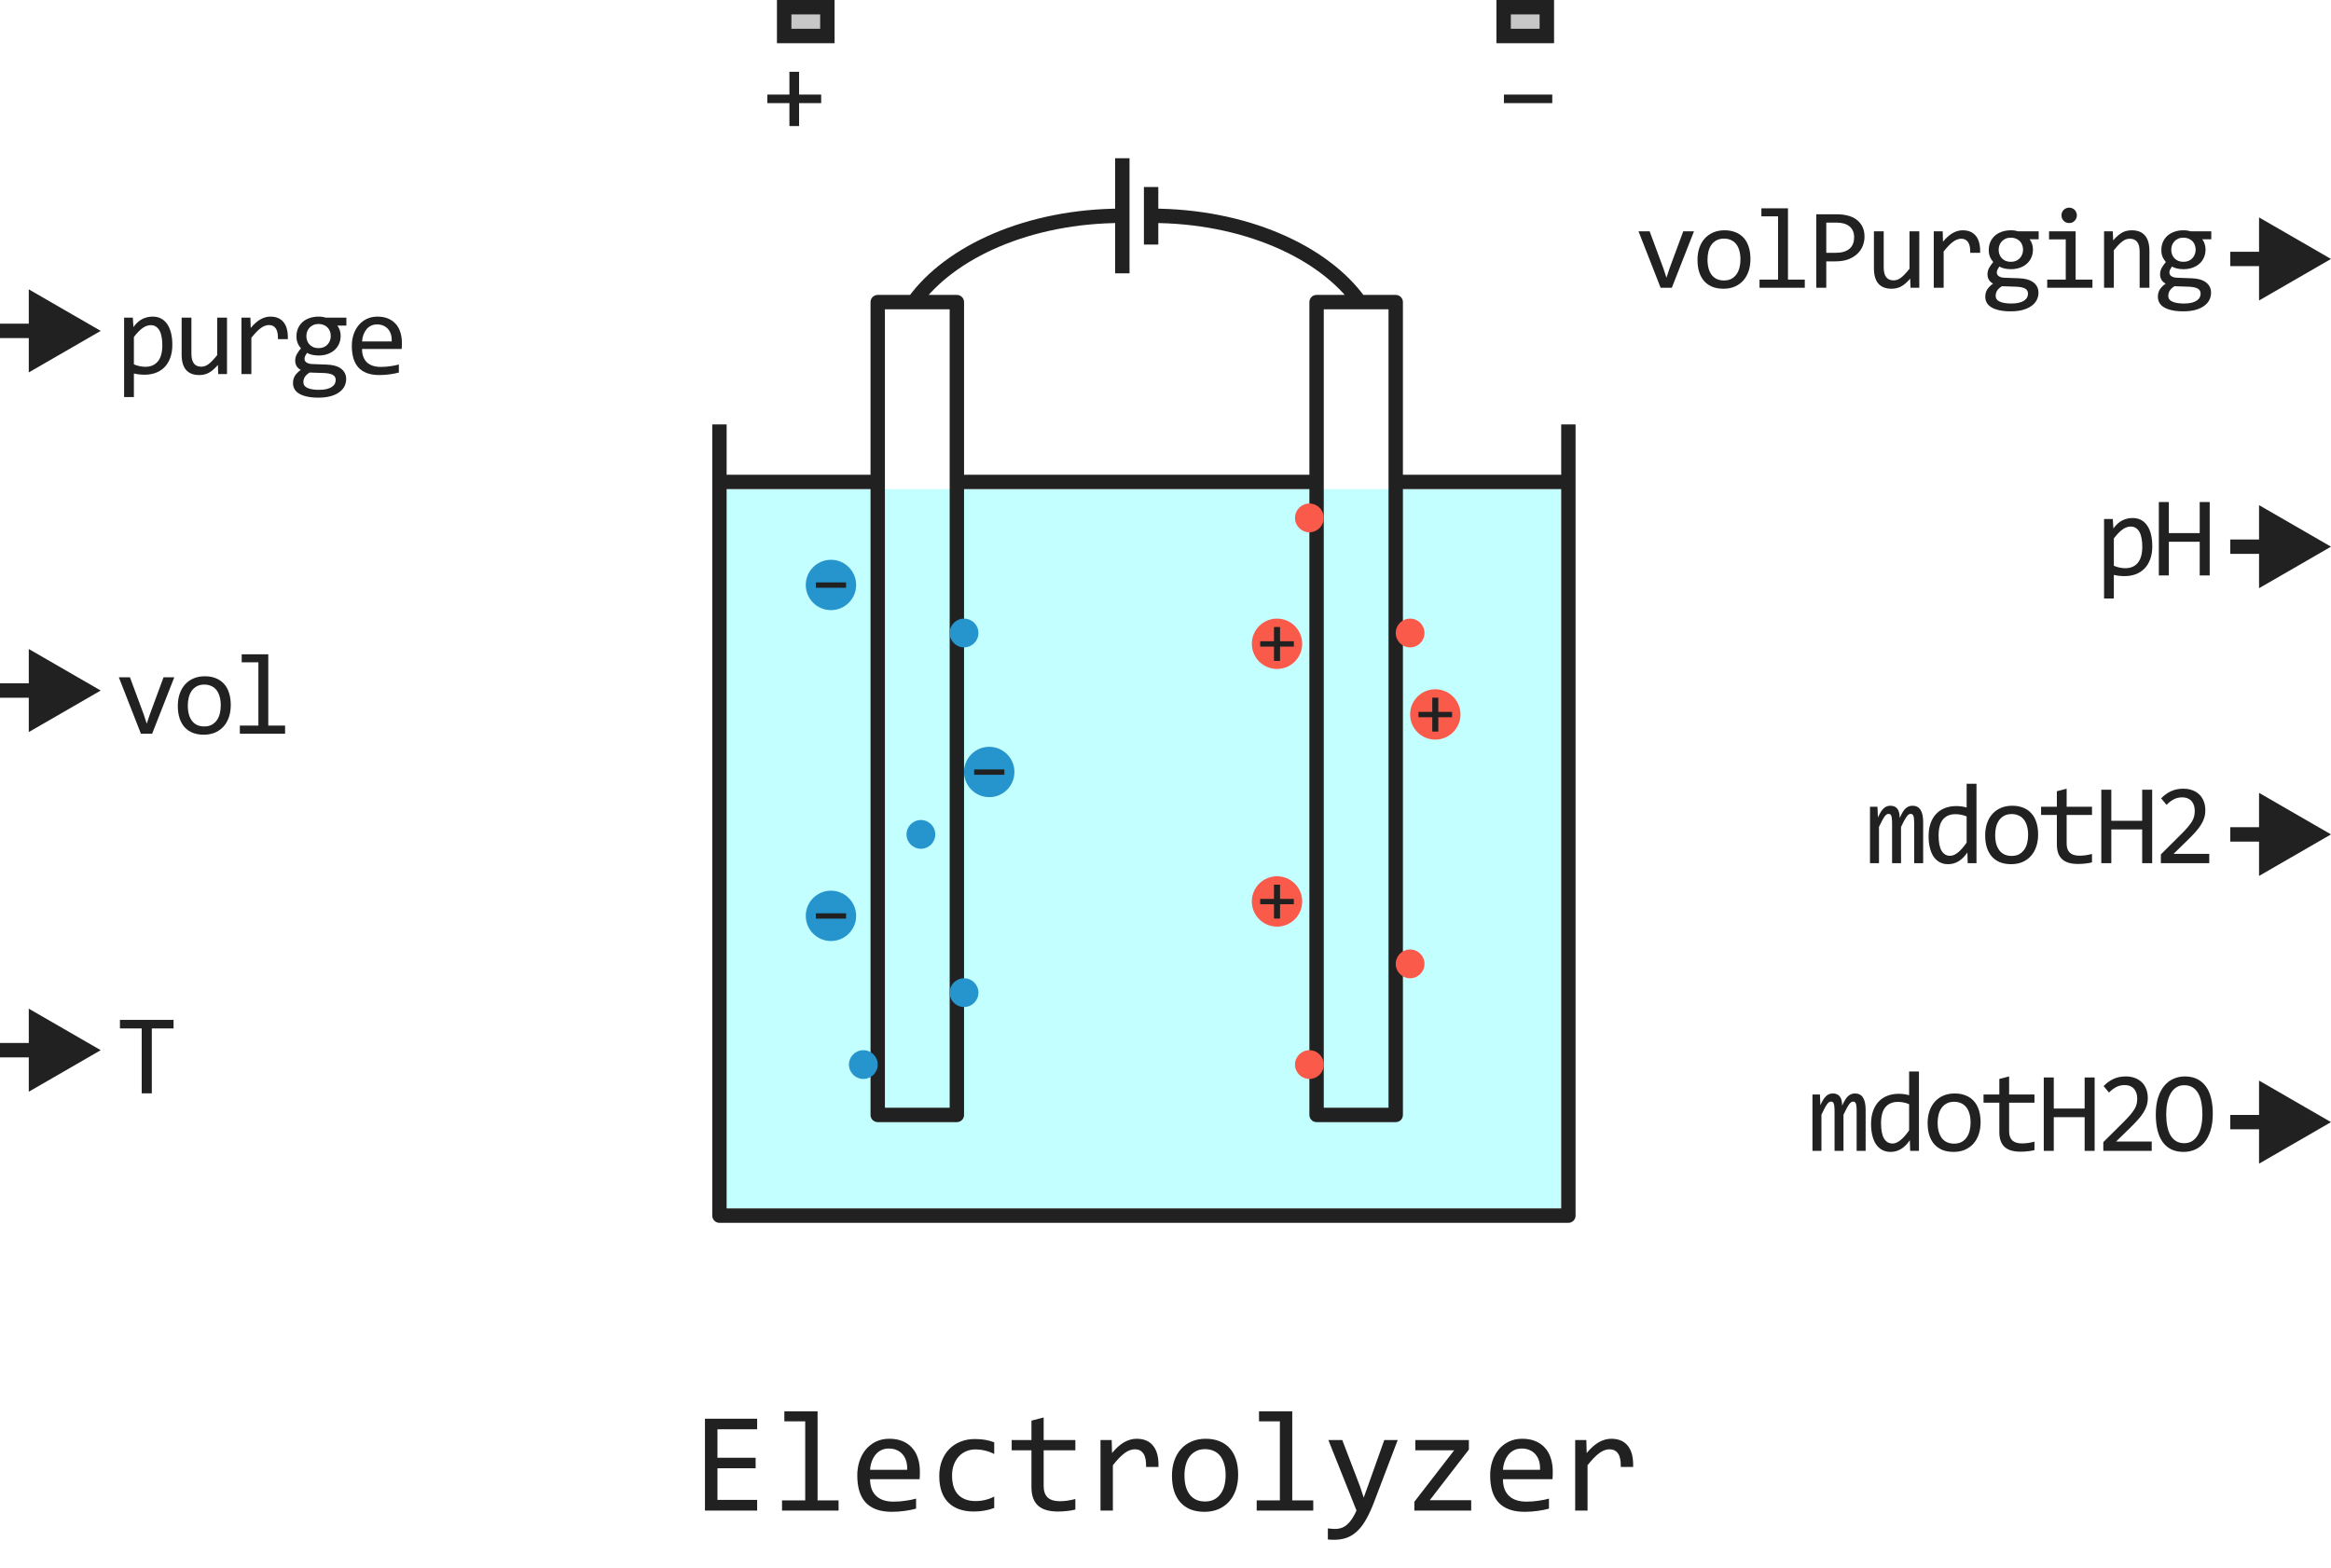 <svg width="162" height="109" viewBox="0 0 162 109" fill="none" xmlns="http://www.w3.org/2000/svg">
<path opacity="0.3" fill-rule="evenodd" clip-rule="evenodd" d="M50.5 34H108.5V84H50.5V34Z" fill="#39FEFF"/>
<path d="M50 29.5V33.5M109 29.5V33.5M109 33.5V84.5H50V33.5M109 33.5H97M91.5 33.5H66.5M61 33.5H50M78 11V15M78 19V15M80 13V15M80 17V15M63.5 21C66 17.5 71.5 15 78 15M80 15C86.5 15 92 17.5 94.5 21M61 21V77.5H66.5V21H61ZM91.5 21V77.5H97V21H91.5Z" stroke="#212121" stroke-linejoin="round"/>
<circle cx="88.75" cy="44.75" r="1.75" fill="#FA5A4A"/>
<circle cx="99.75" cy="49.661" r="1.75" fill="#FA5A4A"/>
<circle cx="88.75" cy="62.661" r="1.75" fill="#FA5A4A"/>
<circle cx="91" cy="36" r="1" fill="#FA5A4A"/>
<circle cx="91" cy="74" r="1" fill="#FA5A4A"/>
<circle cx="98" cy="67" r="1" fill="#FA5A4A"/>
<circle cx="98" cy="44" r="1" fill="#FA5A4A"/>
<circle cx="68.75" cy="53.661" r="1.75" fill="#2795CD"/>
<circle cx="57.75" cy="40.661" r="1.75" fill="#2795CD"/>
<circle cx="67" cy="44" r="1" fill="#2795CD"/>
<circle cx="64" cy="58" r="1" fill="#2795CD"/>
<circle cx="67" cy="69" r="1" fill="#2795CD"/>
<circle cx="60" cy="74" r="1" fill="#2795CD"/>
<circle cx="57.75" cy="63.661" r="1.75" fill="#2795CD"/>
<path d="M89.919 44.944H88.96V45.94H88.54V44.944H87.581V44.573H88.54V43.584H88.96V44.573H89.919V44.944Z" fill="#212121"/>
<path d="M100.919 49.855H99.96V50.851H99.54V49.855H98.581V49.484H99.54V48.495H99.96V49.484H100.919V49.855Z" fill="#212121"/>
<path d="M89.919 62.855H88.96V63.851H88.54V62.855H87.581V62.484H88.54V61.495H88.96V62.484H89.919V62.855Z" fill="#212121"/>
<path d="M69.8 53.855H67.7V53.484H69.8V53.855Z" fill="#212121"/>
<path d="M58.8 40.855H56.7V40.484H58.8V40.855Z" fill="#212121"/>
<path d="M58.8 63.855H56.7V63.484H58.8V63.855Z" fill="#212121"/>
<path d="M12.062 71.488H10.551V76H9.848V71.488H8.336V70.894H12.062V71.488Z" fill="#212121"/>
<path d="M8.258 47.078H9.031L9.992 49.672L10.199 50.305L10.414 49.656L11.367 47.078H12.113L10.574 51H9.793L8.258 47.078ZM16.038 49.008C16.038 49.312 15.995 49.592 15.909 49.848C15.823 50.1 15.699 50.318 15.537 50.5C15.376 50.68 15.179 50.82 14.948 50.922C14.716 51.021 14.453 51.07 14.159 51.07C13.877 51.07 13.625 51.027 13.401 50.941C13.179 50.853 12.991 50.724 12.834 50.555C12.681 50.385 12.562 50.176 12.479 49.926C12.398 49.676 12.358 49.388 12.358 49.062C12.358 48.758 12.401 48.48 12.487 48.23C12.573 47.978 12.696 47.762 12.858 47.582C13.019 47.4 13.216 47.259 13.448 47.16C13.679 47.059 13.942 47.008 14.237 47.008C14.518 47.008 14.769 47.052 14.991 47.141C15.215 47.227 15.403 47.354 15.557 47.523C15.713 47.69 15.832 47.898 15.912 48.148C15.996 48.398 16.038 48.685 16.038 49.008ZM15.342 49.039C15.342 48.797 15.315 48.586 15.26 48.406C15.208 48.224 15.133 48.073 15.034 47.953C14.935 47.831 14.813 47.74 14.67 47.68C14.53 47.617 14.372 47.586 14.198 47.586C13.995 47.586 13.82 47.626 13.674 47.707C13.531 47.785 13.412 47.891 13.319 48.023C13.228 48.156 13.16 48.311 13.116 48.488C13.074 48.663 13.053 48.846 13.053 49.039C13.053 49.281 13.079 49.493 13.131 49.676C13.186 49.858 13.263 50.01 13.362 50.133C13.461 50.253 13.581 50.344 13.721 50.406C13.862 50.466 14.021 50.496 14.198 50.496C14.401 50.496 14.574 50.457 14.717 50.379C14.863 50.298 14.982 50.191 15.073 50.059C15.166 49.926 15.234 49.772 15.276 49.598C15.32 49.421 15.342 49.234 15.342 49.039ZM17.958 46.039H16.798V45.48H18.645V50.434H19.813V51H16.669V50.434H17.958V46.039Z" fill="#212121"/>
<path d="M11.977 23.969C11.977 24.318 11.927 24.622 11.828 24.883C11.732 25.143 11.598 25.359 11.426 25.531C11.254 25.703 11.051 25.832 10.816 25.918C10.582 26.004 10.328 26.047 10.055 26.047C9.93 26.047 9.805 26.04 9.68 26.027C9.557 26.014 9.432 25.992 9.305 25.961V27.602H8.625V22.078H9.23L9.273 22.734C9.469 22.466 9.677 22.279 9.898 22.172C10.12 22.062 10.359 22.008 10.617 22.008C10.841 22.008 11.038 22.055 11.207 22.148C11.376 22.242 11.518 22.375 11.633 22.547C11.747 22.716 11.833 22.922 11.891 23.164C11.948 23.404 11.977 23.672 11.977 23.969ZM11.281 24C11.281 23.794 11.266 23.605 11.234 23.434C11.206 23.262 11.159 23.115 11.094 22.992C11.029 22.87 10.945 22.775 10.844 22.707C10.742 22.637 10.621 22.602 10.48 22.602C10.395 22.602 10.307 22.616 10.219 22.645C10.13 22.671 10.038 22.716 9.941 22.781C9.848 22.844 9.747 22.928 9.641 23.035C9.536 23.139 9.424 23.27 9.305 23.426V25.328C9.43 25.38 9.561 25.422 9.699 25.453C9.837 25.482 9.973 25.496 10.105 25.496C10.473 25.496 10.76 25.372 10.969 25.125C11.177 24.875 11.281 24.5 11.281 24ZM15.776 26H15.166L15.143 25.367C15.026 25.503 14.914 25.616 14.807 25.707C14.703 25.796 14.599 25.867 14.495 25.922C14.39 25.977 14.285 26.014 14.178 26.035C14.074 26.059 13.963 26.07 13.846 26.07C13.442 26.07 13.138 25.952 12.932 25.715C12.726 25.478 12.623 25.12 12.623 24.641V22.078H13.303V24.586C13.303 25.188 13.53 25.488 13.983 25.488C14.066 25.488 14.147 25.477 14.225 25.453C14.306 25.427 14.389 25.384 14.475 25.324C14.563 25.262 14.657 25.178 14.756 25.074C14.858 24.97 14.971 24.838 15.096 24.68V22.078H15.776V26ZM16.782 22.078H17.403L17.423 22.801C17.654 22.522 17.882 22.32 18.106 22.195C18.333 22.07 18.561 22.008 18.79 22.008C19.196 22.008 19.503 22.139 19.712 22.402C19.923 22.665 20.02 23.056 20.005 23.574H19.317C19.325 23.23 19.274 22.982 19.165 22.828C19.058 22.672 18.901 22.594 18.692 22.594C18.601 22.594 18.509 22.611 18.415 22.645C18.324 22.676 18.229 22.728 18.13 22.801C18.033 22.871 17.93 22.962 17.821 23.074C17.712 23.186 17.595 23.322 17.47 23.48V26H16.782V22.078ZM23.445 22.633C23.517 22.724 23.573 22.831 23.613 22.953C23.654 23.073 23.675 23.203 23.675 23.344C23.675 23.547 23.637 23.733 23.562 23.902C23.489 24.069 23.385 24.212 23.249 24.332C23.114 24.452 22.951 24.546 22.761 24.613C22.573 24.678 22.366 24.711 22.14 24.711C21.976 24.711 21.822 24.694 21.679 24.66C21.536 24.624 21.422 24.579 21.339 24.527C21.29 24.6 21.248 24.669 21.214 24.734C21.18 24.799 21.163 24.872 21.163 24.953C21.163 25.052 21.21 25.134 21.304 25.199C21.4 25.264 21.527 25.299 21.683 25.305L22.714 25.344C22.909 25.349 23.089 25.374 23.253 25.418C23.42 25.462 23.562 25.526 23.679 25.609C23.799 25.693 23.891 25.796 23.956 25.918C24.024 26.04 24.058 26.182 24.058 26.344C24.058 26.518 24.02 26.684 23.945 26.84C23.869 26.996 23.752 27.133 23.593 27.25C23.437 27.37 23.238 27.465 22.995 27.535C22.753 27.605 22.465 27.641 22.132 27.641C21.814 27.641 21.544 27.615 21.32 27.562C21.098 27.513 20.916 27.443 20.773 27.352C20.629 27.263 20.525 27.156 20.46 27.031C20.395 26.909 20.363 26.773 20.363 26.625C20.363 26.435 20.407 26.268 20.495 26.125C20.584 25.982 20.721 25.844 20.905 25.711C20.838 25.68 20.779 25.641 20.73 25.594C20.68 25.547 20.64 25.496 20.609 25.441C20.577 25.384 20.554 25.324 20.538 25.262C20.523 25.199 20.515 25.138 20.515 25.078C20.515 24.909 20.554 24.754 20.632 24.613C20.713 24.473 20.808 24.34 20.917 24.215C20.868 24.155 20.823 24.096 20.784 24.039C20.748 23.982 20.715 23.921 20.687 23.855C20.661 23.788 20.64 23.716 20.624 23.641C20.611 23.562 20.605 23.474 20.605 23.375C20.605 23.172 20.641 22.987 20.714 22.82C20.79 22.651 20.894 22.506 21.027 22.387C21.162 22.267 21.323 22.174 21.511 22.109C21.701 22.042 21.911 22.008 22.14 22.008C22.236 22.008 22.329 22.014 22.417 22.027C22.506 22.04 22.584 22.057 22.652 22.078H24.073V22.633H23.445ZM21.085 26.566C21.085 26.751 21.181 26.885 21.374 26.969C21.567 27.055 21.835 27.098 22.179 27.098C22.395 27.098 22.576 27.078 22.722 27.039C22.87 27 22.989 26.948 23.077 26.883C23.169 26.82 23.234 26.747 23.273 26.664C23.312 26.583 23.331 26.5 23.331 26.414C23.331 26.255 23.266 26.138 23.136 26.062C23.006 25.987 22.806 25.943 22.538 25.93L21.515 25.895C21.429 25.952 21.357 26.008 21.3 26.062C21.245 26.117 21.202 26.172 21.171 26.227C21.14 26.284 21.118 26.34 21.105 26.395C21.092 26.452 21.085 26.509 21.085 26.566ZM21.292 23.359C21.292 23.484 21.313 23.599 21.355 23.703C21.396 23.807 21.455 23.896 21.53 23.969C21.606 24.042 21.695 24.099 21.796 24.141C21.9 24.18 22.015 24.199 22.14 24.199C22.275 24.199 22.395 24.177 22.499 24.133C22.606 24.086 22.695 24.023 22.765 23.945C22.838 23.867 22.892 23.777 22.929 23.676C22.968 23.574 22.988 23.469 22.988 23.359C22.988 23.234 22.967 23.12 22.925 23.016C22.883 22.912 22.825 22.823 22.749 22.75C22.674 22.677 22.584 22.621 22.48 22.582C22.378 22.54 22.265 22.52 22.14 22.52C22.004 22.52 21.883 22.543 21.777 22.59C21.672 22.637 21.584 22.699 21.511 22.777C21.441 22.853 21.386 22.941 21.347 23.043C21.31 23.145 21.292 23.25 21.292 23.359ZM27.931 23.832C27.931 23.928 27.93 24.009 27.927 24.074C27.925 24.139 27.921 24.201 27.916 24.258H25.162C25.162 24.659 25.274 24.967 25.498 25.184C25.722 25.397 26.044 25.504 26.466 25.504C26.581 25.504 26.696 25.5 26.81 25.492C26.925 25.482 27.035 25.469 27.142 25.453C27.249 25.438 27.351 25.421 27.447 25.402C27.546 25.381 27.637 25.359 27.72 25.336V25.895C27.535 25.947 27.326 25.988 27.091 26.02C26.86 26.053 26.619 26.07 26.369 26.07C26.033 26.07 25.744 26.025 25.502 25.934C25.259 25.842 25.06 25.711 24.904 25.539C24.75 25.365 24.636 25.152 24.56 24.902C24.487 24.65 24.451 24.365 24.451 24.047C24.451 23.771 24.49 23.51 24.568 23.266C24.649 23.018 24.765 22.802 24.916 22.617C25.069 22.43 25.257 22.281 25.478 22.172C25.7 22.062 25.951 22.008 26.232 22.008C26.506 22.008 26.748 22.051 26.959 22.137C27.169 22.223 27.347 22.345 27.49 22.504C27.636 22.66 27.745 22.852 27.818 23.078C27.893 23.302 27.931 23.553 27.931 23.832ZM27.224 23.734C27.232 23.56 27.215 23.401 27.173 23.258C27.132 23.112 27.067 22.987 26.978 22.883C26.892 22.779 26.784 22.698 26.654 22.641C26.524 22.581 26.373 22.551 26.201 22.551C26.052 22.551 25.917 22.579 25.794 22.637C25.672 22.694 25.567 22.775 25.478 22.879C25.39 22.983 25.318 23.108 25.263 23.254C25.209 23.4 25.175 23.56 25.162 23.734H27.224Z" fill="#212121"/>
<path d="M7 73L2 70.113V75.887L7 73ZM2.5 72.5H0V73.5H2.5V72.5Z" fill="#212121"/>
<path d="M7 48L2 45.113V50.887L7 48ZM2.5 47.5H0V48.5H2.5V47.5Z" fill="#212121"/>
<path d="M7 23L2 20.113V25.887L7 23ZM2.5 22.5H0V23.5H2.5V22.5Z" fill="#212121"/>
<path d="M113.873 16.078H114.647L115.608 18.672L115.815 19.305L116.03 18.656L116.983 16.078H117.729L116.19 20H115.409L113.873 16.078ZM121.653 18.008C121.653 18.312 121.61 18.592 121.524 18.848C121.438 19.1 121.315 19.318 121.153 19.5C120.992 19.68 120.795 19.82 120.563 19.922C120.332 20.021 120.068 20.07 119.774 20.07C119.493 20.07 119.24 20.027 119.016 19.941C118.795 19.853 118.606 19.724 118.45 19.555C118.296 19.385 118.178 19.176 118.095 18.926C118.014 18.676 117.973 18.388 117.973 18.062C117.973 17.758 118.016 17.48 118.102 17.23C118.188 16.978 118.312 16.762 118.473 16.582C118.635 16.4 118.832 16.259 119.063 16.16C119.295 16.059 119.558 16.008 119.852 16.008C120.134 16.008 120.385 16.052 120.606 16.141C120.83 16.227 121.019 16.354 121.173 16.523C121.329 16.69 121.447 16.898 121.528 17.148C121.611 17.398 121.653 17.685 121.653 18.008ZM120.958 18.039C120.958 17.797 120.93 17.586 120.876 17.406C120.824 17.224 120.748 17.073 120.649 16.953C120.55 16.831 120.429 16.74 120.286 16.68C120.145 16.617 119.988 16.586 119.813 16.586C119.61 16.586 119.436 16.626 119.29 16.707C119.147 16.785 119.028 16.891 118.934 17.023C118.843 17.156 118.776 17.311 118.731 17.488C118.69 17.663 118.669 17.846 118.669 18.039C118.669 18.281 118.695 18.494 118.747 18.676C118.802 18.858 118.878 19.01 118.977 19.133C119.076 19.253 119.196 19.344 119.337 19.406C119.477 19.466 119.636 19.496 119.813 19.496C120.016 19.496 120.19 19.457 120.333 19.379C120.479 19.298 120.597 19.191 120.688 19.059C120.782 18.926 120.85 18.772 120.891 18.598C120.936 18.421 120.958 18.234 120.958 18.039ZM123.573 15.039H122.413V14.48H124.261V19.434H125.429V20H122.284V19.434H123.573V15.039ZM129.58 16.457C129.58 16.665 129.541 16.872 129.462 17.078C129.384 17.281 129.263 17.463 129.099 17.625C128.935 17.787 128.726 17.918 128.47 18.02C128.215 18.119 127.91 18.168 127.556 18.168H126.923V20H126.228V14.895H127.666C127.918 14.895 128.16 14.923 128.392 14.98C128.624 15.035 128.827 15.125 129.002 15.25C129.179 15.375 129.319 15.537 129.423 15.734C129.528 15.932 129.58 16.173 129.58 16.457ZM128.857 16.488C128.857 16.16 128.749 15.909 128.533 15.734C128.319 15.56 128.02 15.473 127.634 15.473H126.923V17.574H127.572C127.983 17.574 128.3 17.484 128.521 17.305C128.745 17.125 128.857 16.853 128.857 16.488ZM133.387 20H132.777L132.754 19.367C132.637 19.503 132.525 19.616 132.418 19.707C132.314 19.796 132.21 19.867 132.105 19.922C132.001 19.977 131.896 20.014 131.789 20.035C131.685 20.059 131.574 20.07 131.457 20.07C131.053 20.07 130.749 19.952 130.543 19.715C130.337 19.478 130.234 19.12 130.234 18.641V16.078H130.914V18.586C130.914 19.188 131.141 19.488 131.594 19.488C131.677 19.488 131.758 19.477 131.836 19.453C131.917 19.427 132 19.384 132.086 19.324C132.174 19.262 132.268 19.178 132.367 19.074C132.469 18.97 132.582 18.838 132.707 18.68V16.078H133.387V20ZM134.393 16.078H135.014L135.034 16.801C135.265 16.522 135.493 16.32 135.717 16.195C135.944 16.07 136.172 16.008 136.401 16.008C136.807 16.008 137.114 16.139 137.323 16.402C137.534 16.665 137.631 17.056 137.616 17.574H136.928C136.936 17.23 136.885 16.982 136.776 16.828C136.669 16.672 136.511 16.594 136.303 16.594C136.212 16.594 136.12 16.611 136.026 16.645C135.935 16.676 135.84 16.728 135.741 16.801C135.644 16.871 135.541 16.962 135.432 17.074C135.323 17.186 135.205 17.322 135.08 17.48V20H134.393V16.078ZM141.055 16.633C141.128 16.724 141.184 16.831 141.223 16.953C141.265 17.073 141.286 17.203 141.286 17.344C141.286 17.547 141.248 17.733 141.173 17.902C141.1 18.069 140.996 18.212 140.86 18.332C140.725 18.452 140.562 18.546 140.372 18.613C140.184 18.678 139.977 18.711 139.751 18.711C139.587 18.711 139.433 18.694 139.29 18.66C139.147 18.624 139.033 18.579 138.95 18.527C138.901 18.6 138.859 18.669 138.825 18.734C138.791 18.799 138.774 18.872 138.774 18.953C138.774 19.052 138.821 19.134 138.915 19.199C139.011 19.264 139.137 19.299 139.294 19.305L140.325 19.344C140.52 19.349 140.7 19.374 140.864 19.418C141.031 19.462 141.173 19.526 141.29 19.609C141.41 19.693 141.502 19.796 141.567 19.918C141.635 20.04 141.669 20.182 141.669 20.344C141.669 20.518 141.631 20.684 141.555 20.84C141.48 20.996 141.363 21.133 141.204 21.25C141.048 21.37 140.848 21.465 140.606 21.535C140.364 21.605 140.076 21.641 139.743 21.641C139.425 21.641 139.154 21.615 138.93 21.562C138.709 21.513 138.527 21.443 138.384 21.352C138.24 21.263 138.136 21.156 138.071 21.031C138.006 20.909 137.973 20.773 137.973 20.625C137.973 20.435 138.018 20.268 138.106 20.125C138.195 19.982 138.332 19.844 138.516 19.711C138.449 19.68 138.39 19.641 138.341 19.594C138.291 19.547 138.251 19.496 138.22 19.441C138.188 19.384 138.165 19.324 138.149 19.262C138.134 19.199 138.126 19.138 138.126 19.078C138.126 18.909 138.165 18.754 138.243 18.613C138.324 18.473 138.419 18.34 138.528 18.215C138.479 18.155 138.434 18.096 138.395 18.039C138.359 17.982 138.326 17.921 138.298 17.855C138.272 17.788 138.251 17.716 138.235 17.641C138.222 17.562 138.216 17.474 138.216 17.375C138.216 17.172 138.252 16.987 138.325 16.82C138.401 16.651 138.505 16.506 138.637 16.387C138.773 16.267 138.934 16.174 139.122 16.109C139.312 16.042 139.522 16.008 139.751 16.008C139.847 16.008 139.94 16.014 140.028 16.027C140.117 16.04 140.195 16.057 140.262 16.078H141.684V16.633H141.055ZM138.696 20.566C138.696 20.751 138.792 20.885 138.985 20.969C139.178 21.055 139.446 21.098 139.79 21.098C140.006 21.098 140.187 21.078 140.333 21.039C140.481 21 140.6 20.948 140.688 20.883C140.779 20.82 140.845 20.747 140.884 20.664C140.923 20.583 140.942 20.5 140.942 20.414C140.942 20.255 140.877 20.138 140.747 20.062C140.617 19.987 140.417 19.943 140.149 19.93L139.126 19.895C139.04 19.952 138.968 20.008 138.911 20.062C138.856 20.117 138.813 20.172 138.782 20.227C138.751 20.284 138.729 20.34 138.716 20.395C138.703 20.452 138.696 20.509 138.696 20.566ZM138.903 17.359C138.903 17.484 138.924 17.599 138.966 17.703C139.007 17.807 139.066 17.896 139.141 17.969C139.217 18.042 139.305 18.099 139.407 18.141C139.511 18.18 139.626 18.199 139.751 18.199C139.886 18.199 140.006 18.177 140.11 18.133C140.217 18.086 140.305 18.023 140.376 17.945C140.449 17.867 140.503 17.777 140.54 17.676C140.579 17.574 140.598 17.469 140.598 17.359C140.598 17.234 140.578 17.12 140.536 17.016C140.494 16.912 140.436 16.823 140.36 16.75C140.285 16.677 140.195 16.621 140.091 16.582C139.989 16.54 139.876 16.52 139.751 16.52C139.615 16.52 139.494 16.543 139.387 16.59C139.283 16.637 139.195 16.699 139.122 16.777C139.052 16.853 138.997 16.941 138.958 17.043C138.921 17.145 138.903 17.25 138.903 17.359ZM143.566 16.641H142.405V16.078H144.253V19.434H145.421V20H142.277V19.434H143.566V16.641ZM143.804 14.434C143.879 14.434 143.95 14.448 144.015 14.477C144.08 14.503 144.136 14.54 144.183 14.59C144.232 14.639 144.27 14.697 144.296 14.762C144.325 14.824 144.339 14.893 144.339 14.969C144.339 15.042 144.325 15.111 144.296 15.176C144.27 15.241 144.232 15.298 144.183 15.348C144.136 15.397 144.08 15.436 144.015 15.465C143.95 15.491 143.879 15.504 143.804 15.504C143.728 15.504 143.658 15.491 143.593 15.465C143.528 15.436 143.471 15.397 143.421 15.348C143.374 15.298 143.336 15.241 143.308 15.176C143.282 15.111 143.269 15.042 143.269 14.969C143.269 14.893 143.282 14.824 143.308 14.762C143.336 14.697 143.374 14.639 143.421 14.59C143.471 14.54 143.528 14.503 143.593 14.477C143.658 14.448 143.728 14.434 143.804 14.434ZM146.228 16.078H146.834L146.861 16.711C146.976 16.576 147.086 16.463 147.193 16.375C147.3 16.284 147.404 16.211 147.505 16.156C147.61 16.102 147.715 16.064 147.822 16.043C147.929 16.02 148.039 16.008 148.154 16.008C148.558 16.008 148.862 16.128 149.068 16.367C149.276 16.604 149.38 16.962 149.38 17.441V20H148.701V17.496C148.701 17.189 148.643 16.962 148.529 16.816C148.414 16.668 148.244 16.594 148.017 16.594C147.934 16.594 147.852 16.607 147.771 16.633C147.693 16.656 147.611 16.699 147.525 16.762C147.439 16.822 147.345 16.904 147.244 17.008C147.145 17.112 147.033 17.242 146.908 17.398V20H146.228V16.078ZM153.051 16.633C153.124 16.724 153.18 16.831 153.219 16.953C153.26 17.073 153.281 17.203 153.281 17.344C153.281 17.547 153.243 17.733 153.168 17.902C153.095 18.069 152.991 18.212 152.855 18.332C152.72 18.452 152.557 18.546 152.367 18.613C152.18 18.678 151.973 18.711 151.746 18.711C151.582 18.711 151.428 18.694 151.285 18.66C151.142 18.624 151.029 18.579 150.945 18.527C150.896 18.6 150.854 18.669 150.82 18.734C150.786 18.799 150.77 18.872 150.77 18.953C150.77 19.052 150.816 19.134 150.91 19.199C151.007 19.264 151.133 19.299 151.289 19.305L152.32 19.344C152.516 19.349 152.695 19.374 152.859 19.418C153.026 19.462 153.168 19.526 153.285 19.609C153.405 19.693 153.497 19.796 153.562 19.918C153.63 20.04 153.664 20.182 153.664 20.344C153.664 20.518 153.626 20.684 153.551 20.84C153.475 20.996 153.358 21.133 153.199 21.25C153.043 21.37 152.844 21.465 152.602 21.535C152.359 21.605 152.072 21.641 151.738 21.641C151.421 21.641 151.15 21.615 150.926 21.562C150.704 21.513 150.522 21.443 150.379 21.352C150.236 21.263 150.132 21.156 150.066 21.031C150.001 20.909 149.969 20.773 149.969 20.625C149.969 20.435 150.013 20.268 150.102 20.125C150.19 19.982 150.327 19.844 150.512 19.711C150.444 19.68 150.385 19.641 150.336 19.594C150.286 19.547 150.246 19.496 150.215 19.441C150.184 19.384 150.16 19.324 150.145 19.262C150.129 19.199 150.121 19.138 150.121 19.078C150.121 18.909 150.16 18.754 150.238 18.613C150.319 18.473 150.414 18.34 150.523 18.215C150.474 18.155 150.43 18.096 150.391 18.039C150.354 17.982 150.322 17.921 150.293 17.855C150.267 17.788 150.246 17.716 150.23 17.641C150.217 17.562 150.211 17.474 150.211 17.375C150.211 17.172 150.247 16.987 150.32 16.82C150.396 16.651 150.5 16.506 150.633 16.387C150.768 16.267 150.93 16.174 151.117 16.109C151.307 16.042 151.517 16.008 151.746 16.008C151.842 16.008 151.935 16.014 152.023 16.027C152.112 16.04 152.19 16.057 152.258 16.078H153.68V16.633H153.051ZM150.691 20.566C150.691 20.751 150.788 20.885 150.98 20.969C151.173 21.055 151.441 21.098 151.785 21.098C152.001 21.098 152.182 21.078 152.328 21.039C152.477 21 152.595 20.948 152.684 20.883C152.775 20.82 152.84 20.747 152.879 20.664C152.918 20.583 152.938 20.5 152.938 20.414C152.938 20.255 152.872 20.138 152.742 20.062C152.612 19.987 152.413 19.943 152.145 19.93L151.121 19.895C151.035 19.952 150.964 20.008 150.906 20.062C150.852 20.117 150.809 20.172 150.777 20.227C150.746 20.284 150.724 20.34 150.711 20.395C150.698 20.452 150.691 20.509 150.691 20.566ZM150.898 17.359C150.898 17.484 150.919 17.599 150.961 17.703C151.003 17.807 151.061 17.896 151.137 17.969C151.212 18.042 151.301 18.099 151.402 18.141C151.507 18.18 151.621 18.199 151.746 18.199C151.882 18.199 152.001 18.177 152.105 18.133C152.212 18.086 152.301 18.023 152.371 17.945C152.444 17.867 152.499 17.777 152.535 17.676C152.574 17.574 152.594 17.469 152.594 17.359C152.594 17.234 152.573 17.12 152.531 17.016C152.49 16.912 152.431 16.823 152.355 16.75C152.28 16.677 152.19 16.621 152.086 16.582C151.984 16.54 151.871 16.52 151.746 16.52C151.611 16.52 151.49 16.543 151.383 16.59C151.279 16.637 151.19 16.699 151.117 16.777C151.047 16.853 150.992 16.941 150.953 17.043C150.917 17.145 150.898 17.25 150.898 17.359Z" fill="#212121"/>
<path d="M149.58 37.969C149.58 38.318 149.53 38.622 149.431 38.883C149.335 39.143 149.201 39.359 149.029 39.531C148.857 39.703 148.654 39.832 148.42 39.918C148.185 40.004 147.931 40.047 147.658 40.047C147.533 40.047 147.408 40.04 147.283 40.027C147.16 40.014 147.035 39.992 146.908 39.961V41.602H146.228V36.078H146.834L146.877 36.734C147.072 36.466 147.28 36.279 147.502 36.172C147.723 36.062 147.962 36.008 148.22 36.008C148.444 36.008 148.641 36.055 148.81 36.148C148.979 36.242 149.121 36.375 149.236 36.547C149.351 36.716 149.436 36.922 149.494 37.164C149.551 37.404 149.58 37.672 149.58 37.969ZM148.884 38C148.884 37.794 148.869 37.605 148.837 37.434C148.809 37.262 148.762 37.115 148.697 36.992C148.632 36.87 148.548 36.775 148.447 36.707C148.345 36.637 148.224 36.602 148.084 36.602C147.998 36.602 147.91 36.616 147.822 36.645C147.733 36.671 147.641 36.716 147.545 36.781C147.451 36.844 147.351 36.928 147.244 37.035C147.14 37.139 147.028 37.27 146.908 37.426V39.328C147.033 39.38 147.164 39.422 147.302 39.453C147.44 39.482 147.576 39.496 147.709 39.496C148.076 39.496 148.364 39.372 148.572 39.125C148.78 38.875 148.884 38.5 148.884 38ZM153.57 40H152.875V37.656H150.73V40H150.035V34.895H150.73V37.055H152.875V34.895H153.57V40Z" fill="#212121"/>
<path d="M133.031 60V57.184C133.031 57.061 133.026 56.961 133.016 56.883C133.008 56.805 132.993 56.743 132.973 56.699C132.954 56.652 132.93 56.62 132.898 56.602C132.87 56.583 132.833 56.574 132.789 56.574C132.737 56.574 132.689 56.59 132.645 56.621C132.6 56.652 132.552 56.703 132.5 56.773C132.451 56.844 132.395 56.938 132.332 57.055C132.272 57.169 132.201 57.311 132.117 57.48V60H131.496V57.258C131.496 57.115 131.491 56.999 131.48 56.91C131.473 56.822 131.458 56.753 131.438 56.703C131.419 56.654 131.395 56.62 131.363 56.602C131.332 56.583 131.294 56.574 131.25 56.574C131.203 56.574 131.159 56.587 131.117 56.613C131.076 56.639 131.029 56.686 130.977 56.754C130.927 56.822 130.871 56.914 130.809 57.031C130.746 57.148 130.672 57.298 130.586 57.48V60H129.961V56.078H130.48L130.512 56.824C130.579 56.676 130.645 56.55 130.707 56.445C130.772 56.341 130.839 56.258 130.906 56.195C130.974 56.13 131.046 56.083 131.121 56.055C131.199 56.023 131.285 56.008 131.379 56.008C131.59 56.008 131.75 56.077 131.859 56.215C131.969 56.353 132.023 56.566 132.023 56.855C132.086 56.72 132.147 56.6 132.207 56.496C132.267 56.389 132.331 56.301 132.398 56.23C132.469 56.158 132.546 56.103 132.629 56.066C132.712 56.027 132.809 56.008 132.918 56.008C133.41 56.008 133.656 56.387 133.656 57.145V60H133.031ZM134.034 58.121C134.034 57.788 134.079 57.492 134.17 57.234C134.261 56.974 134.39 56.755 134.557 56.578C134.726 56.398 134.928 56.263 135.162 56.172C135.399 56.078 135.662 56.031 135.952 56.031C136.077 56.031 136.199 56.039 136.319 56.055C136.441 56.07 136.561 56.095 136.678 56.129V54.48H137.362V60H136.752L136.729 59.258C136.539 59.534 136.333 59.738 136.112 59.871C135.89 60.004 135.651 60.07 135.393 60.07C135.169 60.07 134.971 60.023 134.799 59.93C134.63 59.836 134.488 59.704 134.373 59.535C134.261 59.363 134.177 59.158 134.12 58.918C134.062 58.678 134.034 58.413 134.034 58.121ZM134.729 58.078C134.729 58.552 134.798 58.906 134.936 59.141C135.077 59.372 135.274 59.488 135.53 59.488C135.702 59.488 135.883 59.411 136.073 59.258C136.265 59.104 136.467 58.876 136.678 58.574V56.754C136.566 56.702 136.442 56.663 136.307 56.637C136.172 56.608 136.037 56.594 135.905 56.594C135.535 56.594 135.246 56.714 135.037 56.953C134.832 57.193 134.729 57.568 134.729 58.078ZM141.645 58.008C141.645 58.312 141.602 58.592 141.516 58.848C141.43 59.1 141.307 59.318 141.145 59.5C140.984 59.68 140.787 59.82 140.555 59.922C140.324 60.021 140.061 60.07 139.766 60.07C139.485 60.07 139.233 60.027 139.009 59.941C138.787 59.853 138.598 59.724 138.442 59.555C138.289 59.385 138.17 59.176 138.087 58.926C138.006 58.676 137.966 58.388 137.966 58.062C137.966 57.758 138.009 57.48 138.095 57.23C138.18 56.978 138.304 56.762 138.466 56.582C138.627 56.4 138.824 56.259 139.055 56.16C139.287 56.059 139.55 56.008 139.845 56.008C140.126 56.008 140.377 56.052 140.598 56.141C140.822 56.227 141.011 56.354 141.165 56.523C141.321 56.69 141.44 56.898 141.52 57.148C141.604 57.398 141.645 57.685 141.645 58.008ZM140.95 58.039C140.95 57.797 140.923 57.586 140.868 57.406C140.816 57.224 140.74 57.073 140.641 56.953C140.542 56.831 140.421 56.74 140.278 56.68C140.137 56.617 139.98 56.586 139.805 56.586C139.602 56.586 139.428 56.626 139.282 56.707C139.139 56.785 139.02 56.891 138.927 57.023C138.835 57.156 138.768 57.311 138.723 57.488C138.682 57.663 138.661 57.846 138.661 58.039C138.661 58.281 138.687 58.493 138.739 58.676C138.794 58.858 138.871 59.01 138.97 59.133C139.068 59.253 139.188 59.344 139.329 59.406C139.47 59.466 139.628 59.496 139.805 59.496C140.009 59.496 140.182 59.457 140.325 59.379C140.471 59.298 140.589 59.191 140.68 59.059C140.774 58.926 140.842 58.772 140.884 58.598C140.928 58.421 140.95 58.234 140.95 58.039ZM145.39 59.945C145.236 59.984 145.077 60.012 144.913 60.027C144.749 60.046 144.583 60.055 144.413 60.055C143.921 60.055 143.554 59.944 143.312 59.723C143.07 59.499 142.948 59.156 142.948 58.695V56.648H141.851V56.078H142.948V55L143.628 54.824V56.078H145.39V56.648H143.628V58.641C143.628 58.922 143.702 59.133 143.851 59.273C144.002 59.411 144.223 59.48 144.515 59.48C144.64 59.48 144.777 59.471 144.925 59.453C145.073 59.432 145.228 59.401 145.39 59.359V59.945ZM149.572 60H148.877V57.656H146.732V60H146.037V54.895H146.732V57.055H148.877V54.895H149.572V60ZM153.539 60H150.176V59.391L151.496 58.078C151.712 57.865 151.888 57.68 152.023 57.523C152.159 57.367 152.264 57.225 152.34 57.098C152.415 56.967 152.466 56.845 152.492 56.73C152.518 56.616 152.531 56.492 152.531 56.359C152.531 56.234 152.514 56.116 152.48 56.004C152.447 55.889 152.395 55.789 152.324 55.703C152.254 55.617 152.163 55.55 152.051 55.5C151.939 55.45 151.805 55.426 151.648 55.426C151.432 55.426 151.236 55.474 151.059 55.57C150.882 55.667 150.719 55.792 150.57 55.945L150.195 55.496C150.388 55.293 150.609 55.13 150.859 55.008C151.112 54.885 151.405 54.824 151.738 54.824C151.965 54.824 152.171 54.858 152.355 54.926C152.543 54.993 152.704 55.091 152.84 55.219C152.975 55.346 153.079 55.503 153.152 55.688C153.228 55.872 153.266 56.081 153.266 56.312C153.266 56.508 153.24 56.689 153.188 56.855C153.135 57.022 153.056 57.189 152.949 57.355C152.845 57.52 152.712 57.69 152.551 57.867C152.392 58.044 152.203 58.238 151.984 58.449L151.059 59.352H153.539V60Z" fill="#212121"/>
<path d="M129.033 80V77.184C129.033 77.061 129.028 76.961 129.017 76.883C129.009 76.805 128.995 76.743 128.974 76.699C128.956 76.652 128.931 76.62 128.9 76.602C128.871 76.583 128.835 76.574 128.791 76.574C128.739 76.574 128.69 76.59 128.646 76.621C128.602 76.652 128.554 76.703 128.502 76.773C128.452 76.844 128.396 76.938 128.334 77.055C128.274 77.169 128.202 77.311 128.119 77.481V80H127.498V77.258C127.498 77.115 127.492 76.999 127.482 76.91C127.474 76.822 127.46 76.753 127.439 76.703C127.421 76.654 127.396 76.62 127.365 76.602C127.334 76.583 127.296 76.574 127.252 76.574C127.205 76.574 127.16 76.587 127.119 76.613C127.077 76.639 127.03 76.686 126.978 76.754C126.929 76.822 126.873 76.914 126.81 77.031C126.748 77.148 126.673 77.298 126.587 77.481V80H125.962V76.078H126.482L126.513 76.824C126.581 76.676 126.646 76.549 126.709 76.445C126.774 76.341 126.84 76.258 126.908 76.195C126.976 76.13 127.047 76.083 127.123 76.055C127.201 76.023 127.287 76.008 127.38 76.008C127.591 76.008 127.752 76.077 127.861 76.215C127.97 76.353 128.025 76.566 128.025 76.856C128.087 76.72 128.149 76.6 128.209 76.496C128.268 76.389 128.332 76.301 128.4 76.231C128.47 76.158 128.547 76.103 128.63 76.066C128.714 76.027 128.81 76.008 128.92 76.008C129.412 76.008 129.658 76.387 129.658 77.144V80H129.033ZM130.035 78.121C130.035 77.788 130.081 77.492 130.172 77.234C130.263 76.974 130.392 76.755 130.559 76.578C130.728 76.398 130.93 76.263 131.164 76.172C131.401 76.078 131.664 76.031 131.953 76.031C132.078 76.031 132.201 76.039 132.32 76.055C132.443 76.07 132.562 76.095 132.68 76.129V74.481H133.363V80H132.754L132.73 79.258C132.54 79.534 132.335 79.738 132.113 79.871C131.892 80.004 131.652 80.07 131.395 80.07C131.171 80.07 130.973 80.023 130.801 79.93C130.632 79.836 130.49 79.704 130.375 79.535C130.263 79.363 130.178 79.158 130.121 78.918C130.064 78.678 130.035 78.413 130.035 78.121ZM130.73 78.078C130.73 78.552 130.799 78.906 130.937 79.141C131.078 79.372 131.276 79.488 131.531 79.488C131.703 79.488 131.884 79.412 132.074 79.258C132.267 79.104 132.469 78.876 132.68 78.574V76.754C132.568 76.702 132.444 76.663 132.309 76.637C132.173 76.608 132.039 76.594 131.906 76.594C131.536 76.594 131.247 76.713 131.039 76.953C130.833 77.193 130.73 77.568 130.73 78.078ZM137.647 78.008C137.647 78.312 137.604 78.592 137.518 78.848C137.432 79.1 137.308 79.318 137.147 79.5C136.985 79.68 136.789 79.82 136.557 79.922C136.325 80.021 136.062 80.07 135.768 80.07C135.487 80.07 135.234 80.027 135.01 79.941C134.789 79.853 134.6 79.724 134.444 79.555C134.29 79.385 134.172 79.176 134.088 78.926C134.008 78.676 133.967 78.388 133.967 78.062C133.967 77.758 134.01 77.481 134.096 77.231C134.182 76.978 134.306 76.762 134.467 76.582C134.629 76.4 134.825 76.259 135.057 76.16C135.289 76.059 135.552 76.008 135.846 76.008C136.127 76.008 136.379 76.052 136.6 76.141C136.824 76.227 137.013 76.354 137.166 76.523C137.323 76.69 137.441 76.898 137.522 77.148C137.605 77.398 137.647 77.685 137.647 78.008ZM136.952 78.039C136.952 77.797 136.924 77.586 136.87 77.406C136.817 77.224 136.742 77.073 136.643 76.953C136.544 76.831 136.423 76.74 136.28 76.68C136.139 76.617 135.982 76.586 135.807 76.586C135.604 76.586 135.429 76.626 135.284 76.707C135.14 76.785 135.022 76.891 134.928 77.023C134.837 77.156 134.769 77.311 134.725 77.488C134.683 77.663 134.662 77.846 134.662 78.039C134.662 78.281 134.689 78.493 134.741 78.676C134.795 78.858 134.872 79.01 134.971 79.133C135.07 79.253 135.19 79.344 135.33 79.406C135.471 79.466 135.63 79.496 135.807 79.496C136.01 79.496 136.183 79.457 136.327 79.379C136.472 79.298 136.591 79.191 136.682 79.059C136.776 78.926 136.843 78.772 136.885 78.598C136.929 78.421 136.952 78.234 136.952 78.039ZM141.391 79.945C141.238 79.984 141.079 80.012 140.915 80.027C140.751 80.046 140.584 80.055 140.415 80.055C139.923 80.055 139.555 79.944 139.313 79.723C139.071 79.499 138.95 79.156 138.95 78.695V76.648H137.852V76.078H138.95V75L139.63 74.824V76.078H141.391V76.648H139.63V78.641C139.63 78.922 139.704 79.133 139.852 79.273C140.003 79.412 140.225 79.481 140.516 79.481C140.641 79.481 140.778 79.471 140.927 79.453C141.075 79.432 141.23 79.401 141.391 79.359V79.945ZM145.573 80H144.878V77.656H142.734V80H142.038V74.894H142.734V77.055H144.878V74.894H145.573V80ZM149.541 80H146.177V79.391L147.498 78.078C147.714 77.865 147.89 77.68 148.025 77.523C148.16 77.367 148.266 77.225 148.341 77.098C148.417 76.967 148.468 76.845 148.494 76.731C148.52 76.616 148.533 76.492 148.533 76.359C148.533 76.234 148.516 76.116 148.482 76.004C148.448 75.889 148.396 75.789 148.326 75.703C148.255 75.617 148.164 75.549 148.052 75.5C147.94 75.451 147.806 75.426 147.65 75.426C147.434 75.426 147.237 75.474 147.06 75.57C146.883 75.667 146.72 75.792 146.572 75.945L146.197 75.496C146.39 75.293 146.611 75.13 146.861 75.008C147.114 74.885 147.407 74.824 147.74 74.824C147.966 74.824 148.172 74.858 148.357 74.926C148.545 74.993 148.706 75.091 148.841 75.219C148.977 75.346 149.081 75.503 149.154 75.688C149.229 75.872 149.267 76.081 149.267 76.312C149.267 76.508 149.241 76.689 149.189 76.856C149.137 77.022 149.058 77.189 148.951 77.356C148.847 77.519 148.714 77.69 148.552 77.867C148.393 78.044 148.205 78.238 147.986 78.449L147.06 79.352H149.541V80ZM153.785 77.414C153.785 77.872 153.73 78.268 153.621 78.602C153.514 78.935 153.368 79.211 153.184 79.43C153.001 79.646 152.786 79.807 152.539 79.914C152.294 80.018 152.035 80.07 151.762 80.07C151.434 80.07 151.147 80.012 150.902 79.894C150.66 79.775 150.458 79.603 150.297 79.379C150.138 79.155 150.02 78.883 149.941 78.562C149.863 78.24 149.824 77.876 149.824 77.473C149.824 77.019 149.878 76.626 149.984 76.293C150.091 75.96 150.236 75.685 150.418 75.469C150.603 75.25 150.818 75.088 151.062 74.984C151.307 74.878 151.566 74.824 151.84 74.824C152.168 74.824 152.453 74.884 152.695 75.004C152.94 75.124 153.143 75.296 153.305 75.519C153.466 75.741 153.586 76.012 153.664 76.332C153.745 76.652 153.785 77.013 153.785 77.414ZM153.062 77.465C153.062 77.165 153.039 76.892 152.992 76.644C152.948 76.394 152.875 76.18 152.773 76C152.672 75.82 152.54 75.681 152.379 75.582C152.22 75.483 152.027 75.434 151.801 75.434C151.582 75.434 151.393 75.487 151.234 75.594C151.078 75.698 150.949 75.841 150.848 76.023C150.746 76.203 150.671 76.415 150.621 76.66C150.572 76.902 150.547 77.16 150.547 77.434C150.547 77.736 150.57 78.012 150.617 78.262C150.664 78.509 150.737 78.723 150.836 78.902C150.938 79.079 151.068 79.217 151.227 79.316C151.385 79.415 151.577 79.465 151.801 79.465C152.02 79.465 152.208 79.413 152.367 79.309C152.526 79.202 152.656 79.059 152.758 78.879C152.862 78.697 152.939 78.484 152.988 78.242C153.038 78 153.062 77.741 153.062 77.465Z" fill="#212121"/>
<path d="M162 18L157 15.113V20.887L162 18ZM157.5 17.5H155V18.5H157.5V17.5Z" fill="#212121"/>
<path d="M162 38L157 35.113V40.887L162 38ZM157.5 37.5H155V38.5H157.5V37.5Z" fill="#212121"/>
<path d="M162 58L157 55.113V60.887L162 58ZM157.5 57.5H155V58.5H157.5V57.5Z" fill="#212121"/>
<path d="M162 78L157 75.113V80.887L162 78ZM157.5 77.5H155V78.5H157.5V77.5Z" fill="#212121"/>
<path d="M57.07 7.168H55.535V8.762H54.863V7.168H53.328V6.574H54.863V4.992H55.535V6.574H57.07V7.168Z" fill="#212121"/>
<path d="M107.879 7.168H104.52V6.574H107.879V7.168Z" fill="#212121"/>
<path d="M54 3V0H58V3H54Z" fill="#C7C7C7"/>
<path fill-rule="evenodd" clip-rule="evenodd" d="M55 1V2H57V1H55ZM54 3H58V0H54V3Z" fill="#212121"/>
<path d="M104 3V0H108V3H104Z" fill="#C7C7C7"/>
<path fill-rule="evenodd" clip-rule="evenodd" d="M105 1V2H107V1H105ZM104 3H108V0H104V3Z" fill="#212121"/>
<path d="M52.621 105H48.993V98.618H52.621V99.351H49.862V101.328H52.514V102.061H49.862V104.258H52.621V105ZM55.961 98.799H54.511V98.101H56.82V104.292H58.28V105H54.35V104.292H55.961V98.799ZM63.93 102.29C63.93 102.41 63.928 102.511 63.925 102.593C63.922 102.674 63.917 102.751 63.91 102.822H60.468C60.468 103.324 60.608 103.709 60.888 103.979C61.168 104.246 61.571 104.38 62.099 104.38C62.242 104.38 62.385 104.375 62.528 104.365C62.672 104.352 62.81 104.336 62.943 104.316C63.077 104.297 63.204 104.276 63.324 104.253C63.448 104.227 63.562 104.199 63.666 104.17V104.868C63.435 104.933 63.173 104.985 62.88 105.024C62.59 105.067 62.289 105.088 61.977 105.088C61.557 105.088 61.195 105.031 60.893 104.917C60.59 104.803 60.341 104.639 60.145 104.424C59.953 104.206 59.81 103.94 59.716 103.628C59.625 103.312 59.579 102.956 59.579 102.559C59.579 102.214 59.628 101.888 59.726 101.582C59.827 101.273 59.971 101.003 60.16 100.771C60.352 100.537 60.587 100.352 60.863 100.215C61.14 100.078 61.454 100.01 61.806 100.01C62.148 100.01 62.45 100.063 62.714 100.171C62.977 100.278 63.199 100.431 63.378 100.63C63.56 100.825 63.697 101.064 63.788 101.348C63.883 101.628 63.93 101.942 63.93 102.29ZM63.046 102.168C63.056 101.95 63.035 101.751 62.982 101.572C62.93 101.39 62.849 101.234 62.738 101.104C62.631 100.973 62.496 100.872 62.333 100.801C62.17 100.726 61.981 100.688 61.767 100.688C61.581 100.688 61.412 100.724 61.259 100.796C61.106 100.868 60.974 100.968 60.863 101.099C60.753 101.229 60.663 101.385 60.595 101.567C60.526 101.75 60.484 101.95 60.468 102.168H63.046ZM69.096 104.819C68.874 104.904 68.647 104.966 68.412 105.005C68.181 105.047 67.942 105.068 67.694 105.068C66.92 105.068 66.322 104.858 65.902 104.438C65.486 104.019 65.277 103.405 65.277 102.598C65.277 102.21 65.338 101.859 65.458 101.543C65.579 101.227 65.748 100.957 65.966 100.732C66.184 100.508 66.444 100.335 66.747 100.215C67.05 100.091 67.383 100.029 67.748 100.029C68.002 100.029 68.24 100.047 68.461 100.083C68.682 100.119 68.894 100.177 69.096 100.259V101.069C68.884 100.959 68.668 100.879 68.446 100.83C68.228 100.778 68.002 100.752 67.768 100.752C67.549 100.752 67.343 100.794 67.147 100.879C66.955 100.96 66.786 101.079 66.64 101.235C66.493 101.392 66.378 101.582 66.293 101.807C66.208 102.031 66.166 102.285 66.166 102.568C66.166 103.161 66.309 103.605 66.596 103.901C66.885 104.194 67.286 104.341 67.797 104.341C68.028 104.341 68.251 104.315 68.466 104.263C68.684 104.211 68.894 104.132 69.096 104.028V104.819ZM74.735 104.932C74.543 104.98 74.345 105.015 74.14 105.034C73.935 105.057 73.726 105.068 73.515 105.068C72.899 105.068 72.44 104.93 72.138 104.653C71.835 104.373 71.684 103.945 71.684 103.369V100.811H70.311V100.098H71.684V98.75L72.533 98.53V100.098H74.735V100.811H72.533V103.301C72.533 103.652 72.626 103.916 72.811 104.092C73 104.264 73.277 104.351 73.642 104.351C73.798 104.351 73.969 104.339 74.154 104.316C74.34 104.29 74.534 104.251 74.735 104.199V104.932ZM76.483 100.098H77.26L77.284 101.001C77.574 100.653 77.859 100.4 78.139 100.244C78.422 100.088 78.707 100.01 78.993 100.01C79.501 100.01 79.885 100.174 80.145 100.503C80.409 100.832 80.531 101.32 80.512 101.968H79.652C79.662 101.538 79.599 101.227 79.462 101.035C79.329 100.84 79.132 100.742 78.871 100.742C78.757 100.742 78.642 100.763 78.524 100.806C78.41 100.845 78.292 100.91 78.168 101.001C78.047 101.089 77.919 101.203 77.782 101.343C77.645 101.483 77.499 101.652 77.343 101.851V105H76.483V100.098ZM86.049 102.51C86.049 102.891 85.995 103.241 85.888 103.56C85.78 103.875 85.626 104.147 85.424 104.375C85.222 104.6 84.976 104.775 84.686 104.902C84.397 105.026 84.068 105.088 83.7 105.088C83.349 105.088 83.033 105.034 82.753 104.927C82.476 104.816 82.24 104.655 82.045 104.443C81.853 104.232 81.705 103.97 81.601 103.657C81.5 103.345 81.449 102.985 81.449 102.578C81.449 102.197 81.503 101.851 81.61 101.538C81.718 101.222 81.872 100.952 82.074 100.728C82.276 100.5 82.522 100.324 82.811 100.2C83.101 100.073 83.43 100.01 83.798 100.01C84.149 100.01 84.463 100.065 84.74 100.176C85.02 100.283 85.256 100.443 85.448 100.654C85.644 100.863 85.792 101.123 85.893 101.436C85.997 101.748 86.049 102.106 86.049 102.51ZM85.18 102.549C85.18 102.246 85.145 101.982 85.077 101.758C85.012 101.53 84.918 101.341 84.794 101.191C84.67 101.038 84.519 100.924 84.34 100.85C84.164 100.771 83.967 100.732 83.749 100.732C83.495 100.732 83.277 100.783 83.095 100.884C82.916 100.981 82.768 101.113 82.65 101.279C82.537 101.445 82.452 101.639 82.397 101.86C82.344 102.078 82.318 102.308 82.318 102.549C82.318 102.852 82.351 103.117 82.416 103.345C82.484 103.573 82.58 103.763 82.704 103.916C82.828 104.066 82.978 104.18 83.153 104.258C83.329 104.333 83.528 104.37 83.749 104.37C84.003 104.37 84.219 104.321 84.398 104.224C84.581 104.123 84.729 103.989 84.843 103.823C84.96 103.657 85.045 103.465 85.097 103.247C85.152 103.026 85.18 102.793 85.18 102.549ZM88.949 98.799H87.499V98.101H89.809V104.292H91.269V105H87.338V104.292H88.949V98.799ZM97.138 100.098L95.468 104.482C95.295 104.928 95.116 105.312 94.931 105.635C94.748 105.957 94.548 106.221 94.33 106.426C94.112 106.634 93.873 106.787 93.612 106.885C93.352 106.982 93.061 107.031 92.738 107.031C92.654 107.031 92.577 107.03 92.509 107.026C92.44 107.023 92.366 107.018 92.284 107.012V106.24C92.356 106.25 92.434 106.258 92.519 106.265C92.603 106.274 92.693 106.279 92.787 106.279C92.943 106.279 93.088 106.257 93.222 106.211C93.358 106.165 93.487 106.09 93.607 105.986C93.728 105.885 93.843 105.754 93.954 105.591C94.065 105.428 94.172 105.231 94.276 105L92.318 100.098H93.285L94.525 103.34L94.774 104.102L95.058 103.32L96.205 100.098H97.138ZM102.245 105H98.295V104.39L101.063 100.811H98.363V100.098H102.084V100.762L99.364 104.282H102.245V105ZM107.914 102.29C107.914 102.41 107.912 102.511 107.909 102.593C107.906 102.674 107.901 102.751 107.895 102.822H104.452C104.452 103.324 104.592 103.709 104.872 103.979C105.152 104.246 105.556 104.38 106.083 104.38C106.226 104.38 106.369 104.375 106.513 104.365C106.656 104.352 106.794 104.336 106.928 104.316C107.061 104.297 107.188 104.276 107.309 104.253C107.432 104.227 107.546 104.199 107.65 104.17V104.868C107.419 104.933 107.157 104.985 106.864 105.024C106.575 105.067 106.273 105.088 105.961 105.088C105.541 105.088 105.18 105.031 104.877 104.917C104.574 104.803 104.325 104.639 104.13 104.424C103.938 104.206 103.795 103.94 103.7 103.628C103.609 103.312 103.563 102.956 103.563 102.559C103.563 102.214 103.612 101.888 103.71 101.582C103.811 101.273 103.956 101.003 104.145 100.771C104.337 100.537 104.571 100.352 104.848 100.215C105.124 100.078 105.438 100.01 105.79 100.01C106.132 100.01 106.435 100.063 106.698 100.171C106.962 100.278 107.183 100.431 107.362 100.63C107.545 100.825 107.681 101.064 107.772 101.348C107.867 101.628 107.914 101.942 107.914 102.29ZM107.03 102.168C107.04 101.95 107.019 101.751 106.967 101.572C106.915 101.39 106.833 101.234 106.723 101.104C106.615 100.973 106.48 100.872 106.317 100.801C106.155 100.726 105.966 100.688 105.751 100.688C105.565 100.688 105.396 100.724 105.243 100.796C105.09 100.868 104.958 100.968 104.848 101.099C104.737 101.229 104.647 101.385 104.579 101.567C104.511 101.75 104.468 101.95 104.452 102.168H107.03ZM109.472 100.098H110.248L110.272 101.001C110.562 100.653 110.847 100.4 111.127 100.244C111.41 100.088 111.695 100.01 111.981 100.01C112.489 100.01 112.873 100.174 113.134 100.503C113.397 100.832 113.52 101.32 113.5 101.968H112.641C112.65 101.538 112.587 101.227 112.45 101.035C112.317 100.84 112.12 100.742 111.859 100.742C111.745 100.742 111.63 100.763 111.513 100.806C111.399 100.845 111.28 100.91 111.156 101.001C111.036 101.089 110.907 101.203 110.771 101.343C110.634 101.483 110.487 101.652 110.331 101.851V105H109.472V100.098Z" fill="#212121"/>
</svg>
